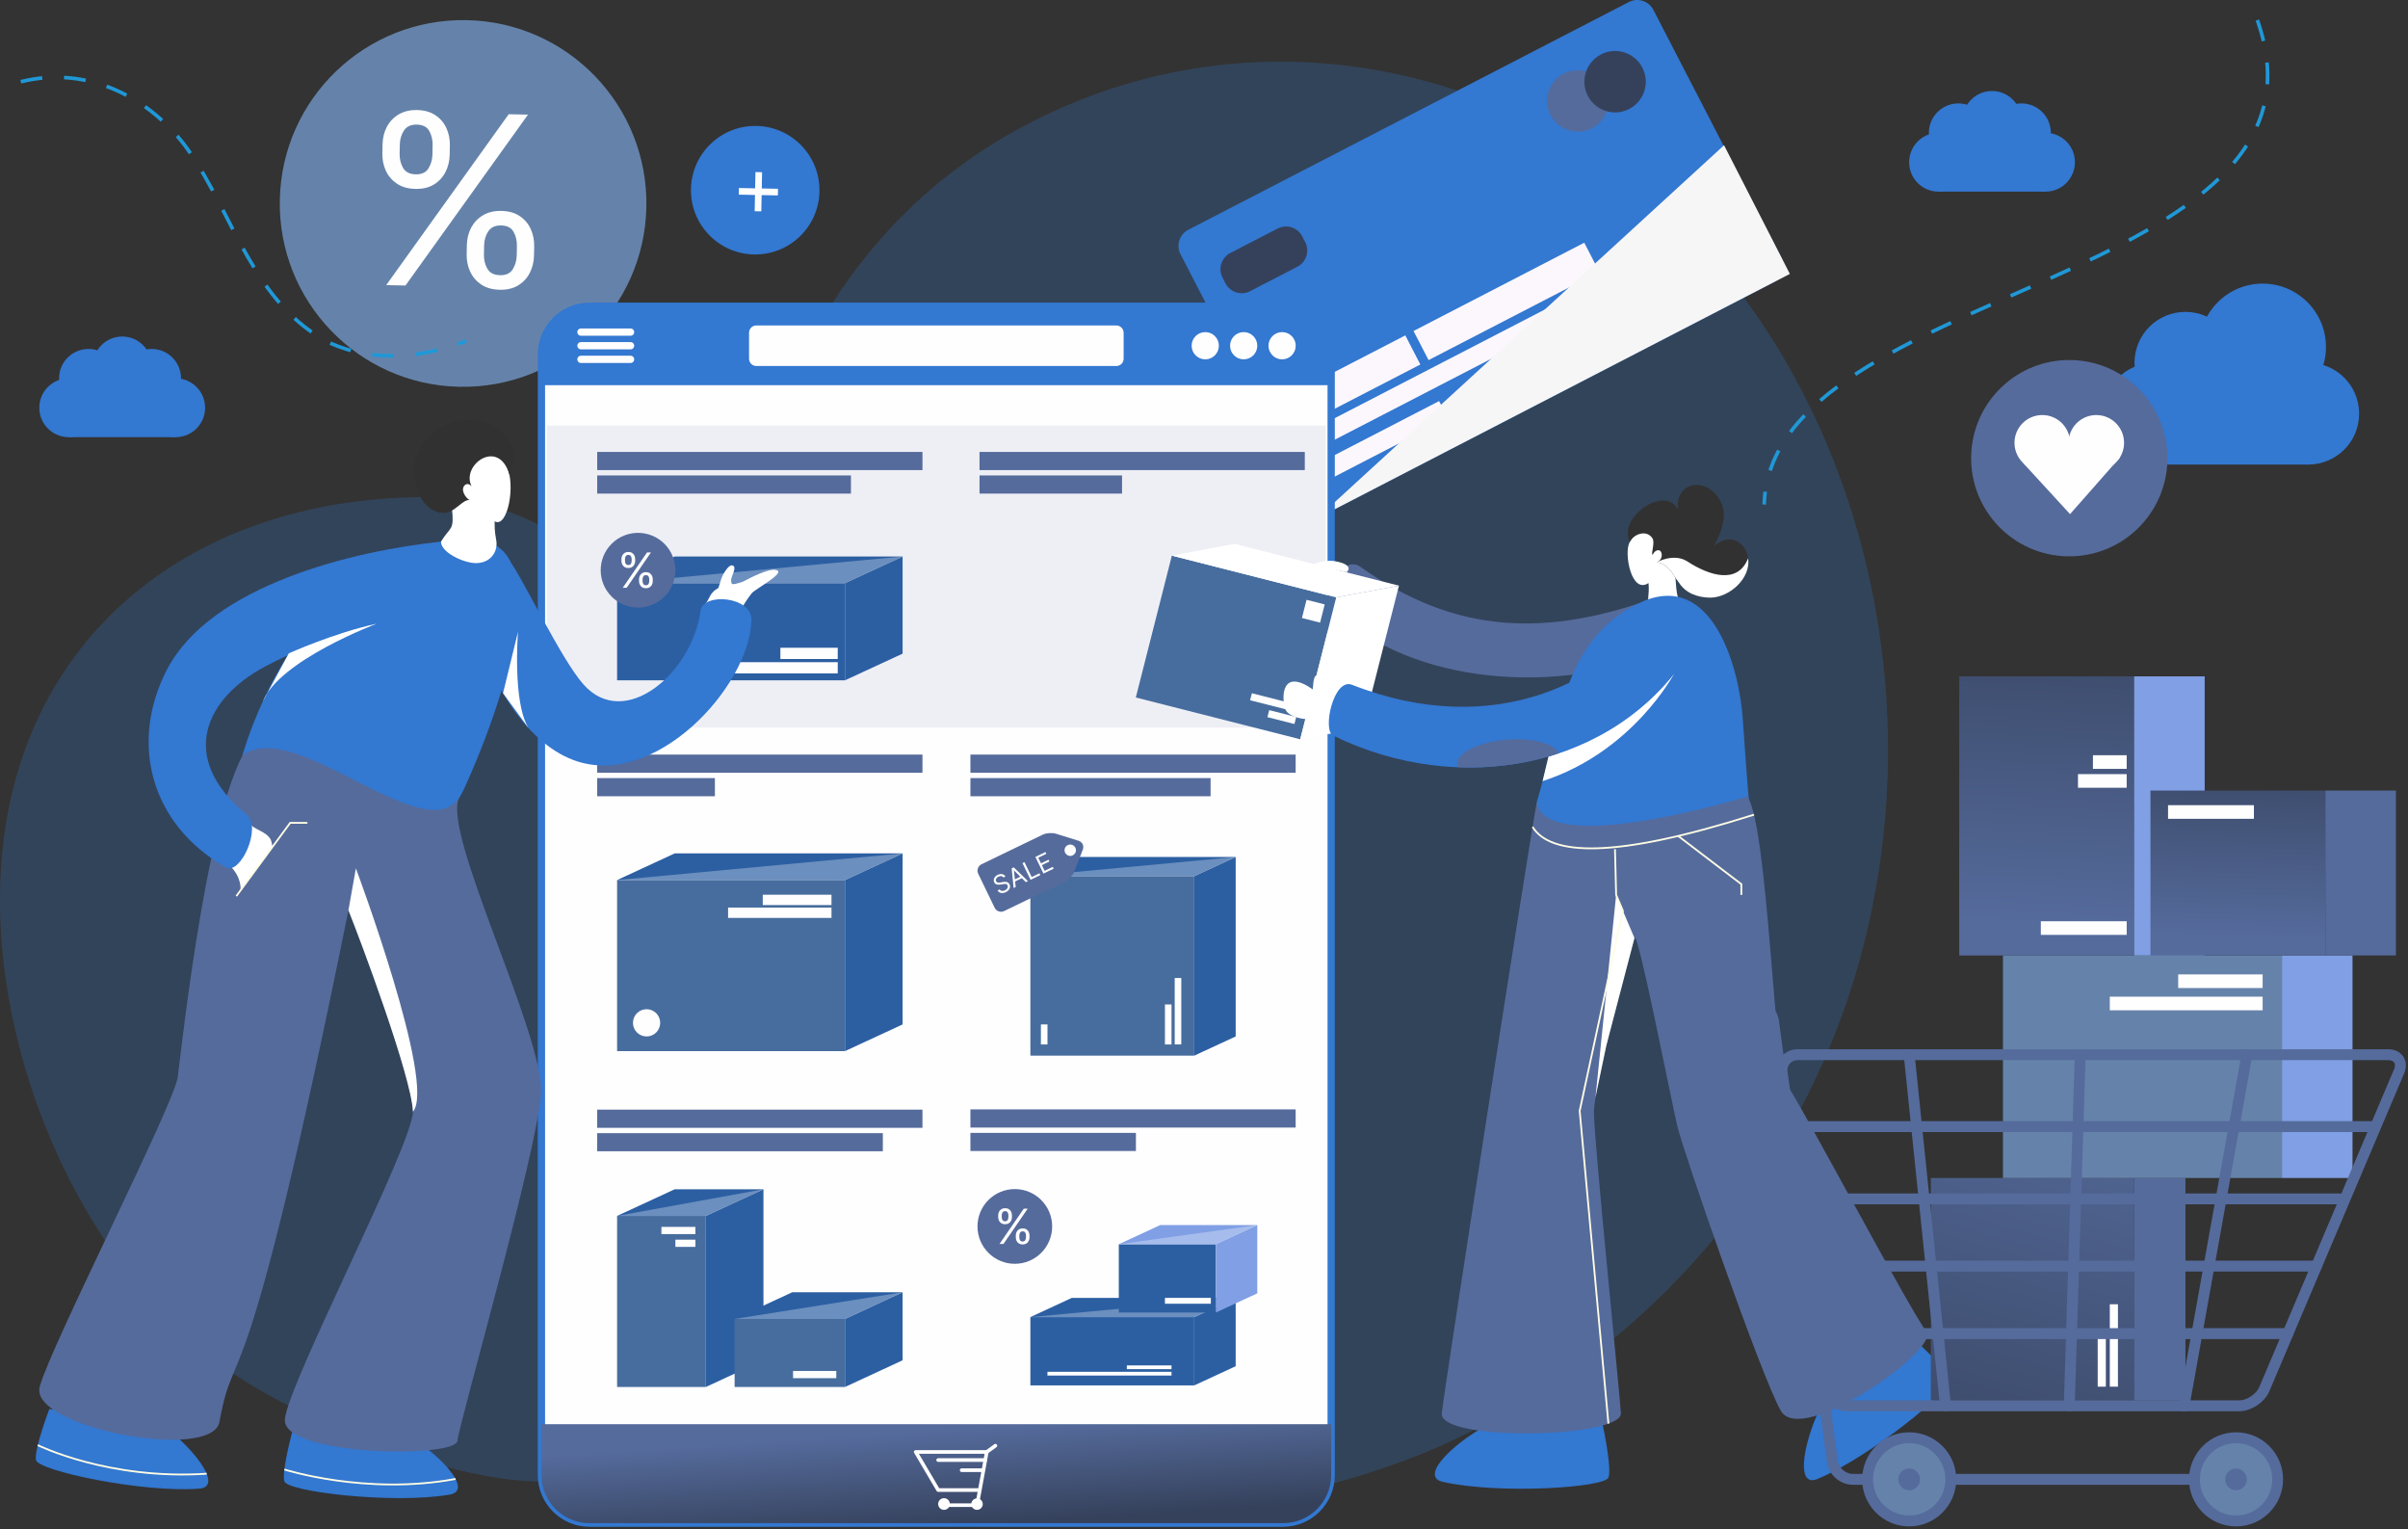 <svg width="663" height="421" viewBox="0 0 663 421" fill="none" xmlns="http://www.w3.org/2000/svg">
<rect x="0" y="0" width="663" height="421" fill="#333333" stroke="none"/>
<path d="M164.075 404.685C145.405 415.355 93.035 396.605 66.165 379.365C20.995 350.375 -7.855 280.985 1.895 225.225C11.505 170.225 57.285 136.815 117.675 136.815C150.455 136.815 173.505 161.515 196.175 184.175C205.505 118.175 228.175 56.845 294.175 28.845C360.175 0.845 435.505 24.175 478.845 80.175C514.175 126.845 526.845 189.505 516.175 246.175C503.505 315.505 456.175 373.505 391.505 400.175C329.505 424.845 262.835 420.175 198.835 406.175C192.835 404.845 186.165 402.845 180.165 401.505" fill="#3378D1" fill-opacity="0.25"/>
<path d="M177.965 57.004C177.415 84.874 154.375 107.024 126.505 106.464C98.635 105.914 76.485 82.874 77.045 55.004C77.595 27.134 100.635 4.994 128.505 5.544C156.365 6.094 178.515 29.134 177.965 57.004Z" fill="#6583AA"/>
<path d="M128.49 69.978L128.54 67.463C128.575 65.725 128.963 64.141 129.706 62.711C130.464 61.266 131.543 60.123 132.942 59.281C134.357 58.424 136.058 58.015 138.045 58.054C140.063 58.094 141.746 58.57 143.095 59.482C144.444 60.378 145.453 61.563 146.122 63.036C146.792 64.494 147.11 66.092 147.076 67.831L147.026 70.345C146.992 72.084 146.603 73.676 145.86 75.121C145.133 76.551 144.07 77.695 142.67 78.552C141.287 79.394 139.602 79.796 137.615 79.757C135.597 79.717 133.905 79.248 132.541 78.352C131.177 77.439 130.152 76.254 129.467 74.796C128.781 73.323 128.456 71.717 128.49 69.978ZM133.291 67.558L133.241 70.072C133.212 71.516 133.528 72.819 134.188 73.981C134.849 75.128 136.018 75.718 137.694 75.751C139.324 75.784 140.484 75.24 141.174 74.12C141.88 72.985 142.247 71.695 142.276 70.251L142.325 67.737C142.354 66.293 142.054 64.998 141.424 63.852C140.795 62.69 139.642 62.093 137.965 62.059C136.335 62.027 135.152 62.578 134.415 63.713C133.694 64.832 133.319 66.114 133.291 67.558ZM105.279 42.217L105.329 39.702C105.364 37.963 105.752 36.379 106.495 34.95C107.253 33.505 108.332 32.361 109.731 31.52C111.146 30.662 112.846 30.253 114.833 30.293C116.852 30.333 118.535 30.809 119.884 31.721C121.232 32.617 122.242 33.802 122.911 35.275C123.581 36.732 123.899 38.331 123.865 40.069L123.815 42.584C123.78 44.323 123.392 45.915 122.649 47.36C121.922 48.79 120.858 49.933 119.459 50.791C118.076 51.633 116.391 52.035 114.404 51.995C112.386 51.955 110.694 51.487 109.33 50.59C107.966 49.678 106.941 48.493 106.255 47.035C105.57 45.562 105.245 43.956 105.279 42.217ZM110.079 39.796L110.03 42.311C110.001 43.755 110.317 45.058 110.977 46.22C111.638 47.367 112.806 47.957 114.483 47.99C116.113 48.022 117.273 47.478 117.963 46.358C118.669 45.223 119.036 43.934 119.065 42.49L119.114 39.975C119.143 38.531 118.842 37.236 118.213 36.09C117.584 34.929 116.431 34.331 114.754 34.298C113.124 34.266 111.941 34.817 111.204 35.951C110.483 37.071 110.108 38.352 110.079 39.796ZM106.332 78.485L140.062 31.445L145.372 31.55L111.641 78.59L106.332 78.485Z" fill="#FFFEFF"/>
<path d="M225.625 52.705C225.435 62.474 217.355 70.234 207.585 70.044C197.815 69.855 190.055 61.775 190.245 52.005C190.435 42.234 198.515 34.474 208.285 34.664C218.055 34.864 225.815 42.934 225.625 52.705Z" fill="#3378D1"/>
<path d="M207.786 58.14L207.999 47.365L209.828 47.401L209.614 58.176L207.786 58.14ZM203.401 53.578L203.437 51.75L214.212 51.963L214.176 53.791L203.401 53.578Z" fill="#FFFEFF"/>
<path d="M490.505 70.954C491.765 73.394 490.805 76.434 488.355 77.694L367.055 140.394C364.615 141.654 361.585 140.694 360.315 138.244L325.035 69.984C323.775 67.544 324.735 64.504 327.185 63.244L448.485 0.554C450.925 -0.706 453.955 0.254 455.225 2.704L490.505 70.954Z" fill="#3378D1"/>
<path d="M441.935 23.914C444.075 28.064 442.455 33.164 438.305 35.304C434.155 37.444 429.055 35.824 426.915 31.674C424.775 27.524 426.395 22.424 430.545 20.284C434.695 18.144 439.795 19.764 441.935 23.914Z" fill="#556B9C"/>
<path d="M452.195 18.615C454.335 22.765 452.715 27.865 448.565 30.005C444.415 32.145 439.315 30.525 437.175 26.375C435.035 22.225 436.655 17.125 440.805 14.985C444.955 12.835 450.055 14.465 452.195 18.615Z" fill="#35415B"/>
<path d="M386.927 92.315L352.937 109.884L357.079 117.897L391.069 100.328L386.927 92.315Z" fill="#FCF7FC"/>
<path d="M460.423 67.064L358.109 119.954L360.529 124.635L462.843 71.745L460.423 67.064Z" fill="#FCF7FC"/>
<path d="M396.233 110.397L362.247 127.966L364.667 132.647L398.653 115.078L396.233 110.397Z" fill="#FCF7FC"/>
<path d="M436.198 66.808L389.189 91.109L393.331 99.122L440.34 74.821L436.198 66.808Z" fill="#FCF7FC"/>
<path d="M358.535 65.044C357.275 62.604 354.245 61.634 351.795 62.894L338.735 69.644C336.295 70.904 335.325 73.934 336.585 76.384L337.425 78.014C338.685 80.454 341.725 81.424 344.165 80.164L357.225 73.414C359.665 72.154 360.635 69.124 359.375 66.674L358.535 65.044Z" fill="#35415B"/>
<path d="M362.625 142.685L474.685 39.975L492.805 75.395L362.625 142.685Z" fill="#F6F6F6"/>
<path d="M366.515 406.044C366.515 413.314 360.565 419.264 353.295 419.264H162.295C155.025 419.264 149.075 413.314 149.075 406.044V97.514C149.075 90.244 155.025 84.294 162.295 84.294H353.295C360.565 84.294 366.515 90.244 366.515 97.514V406.044Z" fill="#FFFEFF" stroke="#3378D1" stroke-width="2" stroke-miterlimit="10"/>
<path d="M365.035 117.124H150.575V200.264H365.035V117.124Z" fill="#556B9C" fill-opacity="0.1"/>
<path d="M353.295 84.294H162.295C155.025 84.294 149.075 90.244 149.075 97.514V106.034H366.515V97.514C366.515 90.244 360.565 84.294 353.295 84.294Z" fill="#3378D1"/>
<path d="M335.595 95.164C335.595 97.234 333.915 98.914 331.845 98.914C329.775 98.914 328.095 97.234 328.095 95.164C328.095 93.094 329.775 91.414 331.845 91.414C333.925 91.414 335.595 93.094 335.595 95.164Z" fill="#FFFEFF"/>
<path d="M346.175 95.164C346.175 97.234 344.495 98.914 342.425 98.914C340.355 98.914 338.675 97.234 338.675 95.164C338.675 93.094 340.355 91.414 342.425 91.414C344.495 91.414 346.175 93.094 346.175 95.164Z" fill="#FFFEFF"/>
<path d="M356.755 95.164C356.755 97.234 355.075 98.914 353.005 98.914C350.935 98.914 349.255 97.234 349.255 95.164C349.255 93.094 350.935 91.414 353.005 91.414C355.075 91.414 356.755 93.094 356.755 95.164Z" fill="#FFFEFF"/>
<path d="M309.365 91.584C309.365 90.484 308.465 89.584 307.365 89.584H208.235C207.135 89.584 206.235 90.484 206.235 91.584V98.744C206.235 99.844 207.135 100.744 208.235 100.744H307.375C308.475 100.744 309.375 99.844 309.375 98.744V91.584H309.365Z" fill="#FFFEFF"/>
<path d="M159.955 91.414H173.615" stroke="#FFFEFF" stroke-width="2" stroke-miterlimit="10" stroke-linecap="round"/>
<path d="M159.955 95.164H173.615" stroke="#FFFEFF" stroke-width="2" stroke-miterlimit="10" stroke-linecap="round"/>
<path d="M159.955 98.914H173.615" stroke="#FFFEFF" stroke-width="2" stroke-miterlimit="10" stroke-linecap="round"/>
<path d="M232.645 160.523H169.905V187.263H232.645V160.523Z" fill="#2C5FA2"/>
<path d="M232.645 187.264L248.515 179.924V153.184L232.645 160.524V187.264Z" fill="#2C5FA2"/>
<path d="M248.515 153.184H185.775L169.905 160.524H232.645L248.515 153.184Z" fill="#2C5FA2"/>
<path opacity="0.3" d="M232.645 160.524L248.515 153.184L169.905 160.524H232.645Z" fill="#FFFEFF"/>
<path d="M230.655 182.273H200.465V185.353H230.655V182.273Z" fill="#FFFEFF"/>
<path d="M230.655 178.304H214.865V181.394H230.655V178.304Z" fill="#FFFEFF"/>
<path d="M166.925 126.904H251.485" stroke="#556B9C" stroke-width="5" stroke-miterlimit="10" stroke-linecap="square" stroke-linejoin="bevel"/>
<path d="M166.925 133.364H231.795" stroke="#556B9C" stroke-width="5" stroke-miterlimit="10" stroke-linecap="square" stroke-linejoin="bevel"/>
<path d="M272.195 126.904H356.755" stroke="#556B9C" stroke-width="5" stroke-miterlimit="10" stroke-linecap="square" stroke-linejoin="bevel"/>
<path d="M272.195 133.364H306.435" stroke="#556B9C" stroke-width="5" stroke-miterlimit="10" stroke-linecap="square" stroke-linejoin="bevel"/>
<path d="M182.94 164.224C186.954 160.21 186.954 153.701 182.94 149.686C178.925 145.672 172.416 145.672 168.402 149.686C164.387 153.701 164.387 160.21 168.402 164.224C172.416 168.239 178.925 168.239 182.94 164.224Z" fill="#556B9C"/>
<path d="M175.948 159.96V159.447C175.948 159.093 176.021 158.769 176.167 158.474C176.315 158.177 176.53 157.94 176.812 157.762C177.097 157.582 177.442 157.492 177.847 157.492C178.258 157.492 178.603 157.582 178.881 157.762C179.16 157.94 179.37 158.177 179.512 158.474C179.655 158.769 179.726 159.093 179.726 159.447V159.96C179.726 160.314 179.653 160.64 179.508 160.937C179.365 161.232 179.153 161.469 178.872 161.649C178.593 161.827 178.252 161.915 177.847 161.915C177.435 161.915 177.089 161.827 176.807 161.649C176.526 161.469 176.312 161.232 176.167 160.937C176.021 160.64 175.948 160.314 175.948 159.96ZM176.916 159.447V159.96C176.916 160.254 176.986 160.518 177.125 160.752C177.264 160.983 177.505 161.099 177.847 161.099C178.179 161.099 178.413 160.983 178.549 160.752C178.688 160.518 178.758 160.254 178.758 159.96V159.447C178.758 159.153 178.691 158.89 178.558 158.659C178.426 158.425 178.188 158.308 177.847 158.308C177.514 158.308 177.276 158.425 177.13 158.659C176.988 158.89 176.916 159.153 176.916 159.447ZM171.107 154.398V153.885C171.107 153.531 171.18 153.206 171.326 152.912C171.474 152.615 171.69 152.377 171.971 152.2C172.256 152.02 172.601 151.93 173.006 151.93C173.417 151.93 173.762 152.02 174.04 152.2C174.319 152.377 174.529 152.615 174.672 152.912C174.814 153.206 174.885 153.531 174.885 153.885V154.398C174.885 154.752 174.812 155.078 174.667 155.375C174.524 155.669 174.312 155.907 174.031 156.087C173.752 156.264 173.411 156.353 173.006 156.353C172.594 156.353 172.248 156.264 171.966 156.087C171.685 155.907 171.471 155.669 171.326 155.375C171.18 155.078 171.107 154.752 171.107 154.398ZM172.076 153.885V154.398C172.076 154.692 172.145 154.956 172.284 155.19C172.424 155.421 172.664 155.537 173.006 155.537C173.338 155.537 173.572 155.421 173.708 155.19C173.847 154.956 173.917 154.692 173.917 154.398V153.885C173.917 153.591 173.851 153.328 173.718 153.097C173.585 152.863 173.347 152.746 173.006 152.746C172.674 152.746 172.435 152.863 172.289 153.097C172.147 153.328 172.076 153.591 172.076 153.885ZM171.468 161.782L178.15 152.063H179.232L172.55 161.782H171.468Z" fill="#FFFEFF"/>
<path d="M232.645 242.244H169.905V289.334H232.645V242.244Z" fill="#476D9E"/>
<path d="M232.645 289.334L248.515 281.984V234.904L232.645 242.244V289.334Z" fill="#2C5FA2"/>
<path d="M248.515 234.904H185.775L169.905 242.244H232.645L248.515 234.904Z" fill="#2C5FA2"/>
<path opacity="0.3" d="M232.645 242.244L248.515 234.904L169.905 242.244H232.645Z" fill="#FFFEFF"/>
<path d="M228.935 246.284H210.015V249.124H228.935V246.284Z" fill="#FFFEFF"/>
<path d="M228.935 249.824H200.465V252.664H228.935V249.824Z" fill="#FFFEFF"/>
<path d="M181.775 281.544C181.775 283.614 180.095 285.294 178.025 285.294C175.955 285.294 174.275 283.614 174.275 281.544C174.275 279.474 175.955 277.794 178.025 277.794C180.095 277.804 181.775 279.474 181.775 281.544Z" fill="#FFFEFF"/>
<path d="M166.925 210.204H251.485" stroke="#556B9C" stroke-width="5" stroke-miterlimit="10" stroke-linecap="square" stroke-linejoin="bevel"/>
<path d="M166.925 216.674H194.335" stroke="#556B9C" stroke-width="5" stroke-miterlimit="10" stroke-linecap="square" stroke-linejoin="bevel"/>
<path d="M166.925 307.944H251.485" stroke="#556B9C" stroke-width="5" stroke-miterlimit="10" stroke-linecap="square" stroke-linejoin="bevel"/>
<path d="M166.925 314.404H240.575" stroke="#556B9C" stroke-width="5" stroke-miterlimit="10" stroke-linecap="square" stroke-linejoin="bevel"/>
<path d="M289.695 337.584C289.695 343.264 285.095 347.874 279.415 347.874C273.735 347.874 269.135 343.264 269.135 337.584C269.135 331.904 273.735 327.304 279.415 327.304C285.085 327.304 289.695 331.914 289.695 337.584Z" fill="#556B9C"/>
<path d="M279.68 340.593V340.08C279.68 339.726 279.752 339.401 279.898 339.107C280.047 338.81 280.262 338.572 280.543 338.395C280.828 338.215 281.173 338.125 281.578 338.125C281.989 338.125 282.334 338.215 282.613 338.395C282.891 338.572 283.101 338.81 283.244 339.107C283.386 339.401 283.457 339.726 283.457 340.08V340.593C283.457 340.947 283.385 341.273 283.239 341.57C283.097 341.865 282.885 342.102 282.603 342.282C282.325 342.459 281.983 342.548 281.578 342.548C281.167 342.548 280.82 342.459 280.539 342.282C280.257 342.102 280.043 341.865 279.898 341.57C279.752 341.273 279.68 340.947 279.68 340.593ZM280.648 340.08V340.593C280.648 340.887 280.717 341.151 280.857 341.385C280.996 341.616 281.236 341.732 281.578 341.732C281.91 341.732 282.144 341.616 282.28 341.385C282.42 341.151 282.489 340.887 282.489 340.593V340.08C282.489 339.786 282.423 339.523 282.29 339.292C282.157 339.058 281.92 338.941 281.578 338.941C281.246 338.941 281.007 339.058 280.861 339.292C280.719 339.523 280.648 339.786 280.648 340.08ZM274.839 335.03V334.518C274.839 334.163 274.911 333.839 275.057 333.545C275.206 333.247 275.421 333.01 275.702 332.833C275.987 332.653 276.332 332.562 276.737 332.562C277.148 332.562 277.493 332.653 277.772 332.833C278.05 333.01 278.261 333.247 278.403 333.545C278.545 333.839 278.616 334.163 278.616 334.518V335.03C278.616 335.385 278.544 335.711 278.398 336.008C278.256 336.302 278.044 336.54 277.762 336.72C277.484 336.897 277.142 336.986 276.737 336.986C276.326 336.986 275.979 336.897 275.698 336.72C275.416 336.54 275.203 336.302 275.057 336.008C274.911 335.711 274.839 335.385 274.839 335.03ZM275.807 334.518V335.03C275.807 335.325 275.876 335.589 276.016 335.823C276.155 336.054 276.395 336.169 276.737 336.169C277.069 336.169 277.303 336.054 277.439 335.823C277.579 335.589 277.648 335.325 277.648 335.03V334.518C277.648 334.224 277.582 333.961 277.449 333.73C277.316 333.496 277.079 333.379 276.737 333.379C276.405 333.379 276.166 333.496 276.02 333.73C275.878 333.961 275.807 334.224 275.807 334.518ZM275.199 342.415L281.882 332.695H282.964L276.281 342.415H275.199Z" fill="#FFFEFF"/>
<path d="M194.335 334.693H169.905V381.783H194.335V334.693Z" fill="#476D9E"/>
<path d="M194.335 381.784L210.205 374.434V327.354L194.335 334.694V381.784Z" fill="#2C5FA2"/>
<path d="M210.205 327.354H185.775L169.905 334.694H194.335L210.205 327.354Z" fill="#2C5FA2"/>
<path opacity="0.3" d="M194.335 334.694L210.205 327.354L169.905 334.694H194.335Z" fill="#FFFEFF"/>
<path d="M191.464 337.714H182.115V339.694H191.464V337.714Z" fill="#FFFEFF"/>
<path d="M191.465 341.233H185.955V343.213H191.465V341.233Z" fill="#FFFEFF"/>
<path d="M232.635 363.054H202.265V381.784H232.635V363.054Z" fill="#476D9E"/>
<path d="M232.645 381.784L248.515 374.434V355.704L232.645 363.054V381.784Z" fill="#2C5FA2"/>
<path d="M248.515 355.704H218.135L202.265 363.054H232.645L248.515 355.704Z" fill="#2C5FA2"/>
<path opacity="0.3" d="M232.645 363.054L248.515 355.704L202.265 363.054H232.645Z" fill="#FFFEFF"/>
<path d="M230.255 377.374H218.355V379.354H230.255V377.374Z" fill="#FFFEFF"/>
<path d="M328.815 241.174H283.695V290.574H328.815V241.174Z" fill="#476D9E"/>
<path d="M328.815 290.574L340.225 285.294V235.894L328.815 241.174V290.574Z" fill="#2C5FA2"/>
<path d="M340.225 235.894H295.105L283.695 241.174H328.815L340.225 235.894Z" fill="#2C5FA2"/>
<path opacity="0.3" d="M328.815 241.174L340.225 235.894L283.695 241.174H328.815Z" fill="#FFFEFF"/>
<path d="M325.245 269.203H323.435V287.493H325.245V269.203Z" fill="#FFFEFF"/>
<path d="M322.555 276.483H320.745V287.503H322.555V276.483Z" fill="#FFFEFF"/>
<path d="M288.405 281.983H286.595V287.493H288.405V281.983Z" fill="#FFFEFF"/>
<path d="M269.685 210.204H354.235" stroke="#556B9C" stroke-width="5" stroke-miterlimit="10" stroke-linecap="square" stroke-linejoin="bevel"/>
<path d="M269.685 216.674H330.815" stroke="#556B9C" stroke-width="5" stroke-miterlimit="10" stroke-linecap="square" stroke-linejoin="bevel"/>
<path d="M295.765 239.964L298.135 233.844C298.525 232.844 298.005 231.754 296.975 231.434L290.715 229.484C289.685 229.164 288.055 229.284 287.085 229.754L270.245 237.894C269.275 238.364 268.865 239.544 269.335 240.514L273.855 249.864C274.325 250.834 275.505 251.244 276.475 250.774L293.315 242.634C294.265 242.174 295.375 240.964 295.765 239.964ZM293.265 234.714C292.885 233.934 293.215 232.994 293.995 232.624C294.775 232.244 295.715 232.574 296.085 233.354C296.465 234.134 296.135 235.064 295.355 235.444C294.585 235.824 293.645 235.494 293.265 234.714Z" fill="#556B9C"/>
<path d="M276.29 241.531C276.153 241.317 275.958 241.193 275.706 241.16C275.454 241.126 275.189 241.177 274.911 241.312C274.707 241.41 274.545 241.529 274.424 241.668C274.305 241.807 274.231 241.955 274.201 242.111C274.173 242.267 274.194 242.418 274.265 242.564C274.324 242.687 274.405 242.778 274.506 242.838C274.607 242.896 274.719 242.932 274.84 242.945C274.96 242.958 275.08 242.958 275.199 242.946C275.319 242.933 275.426 242.917 275.522 242.898L276.05 242.798C276.184 242.772 276.339 242.751 276.512 242.735C276.687 242.719 276.865 242.726 277.045 242.757C277.227 242.786 277.398 242.852 277.558 242.958C277.717 243.063 277.849 243.224 277.953 243.439C278.073 243.687 278.117 243.943 278.083 244.207C278.051 244.469 277.94 244.72 277.749 244.958C277.559 245.195 277.288 245.399 276.935 245.57C276.606 245.729 276.295 245.813 276.003 245.823C275.712 245.833 275.452 245.776 275.223 245.652C274.995 245.528 274.811 245.345 274.672 245.102L275.246 244.824C275.345 244.991 275.473 245.106 275.629 245.171C275.787 245.233 275.958 245.254 276.141 245.233C276.326 245.211 276.509 245.155 276.692 245.067C276.904 244.964 277.078 244.838 277.214 244.687C277.349 244.535 277.436 244.374 277.475 244.202C277.513 244.028 277.491 243.858 277.41 243.69C277.337 243.538 277.234 243.434 277.103 243.38C276.971 243.325 276.821 243.302 276.653 243.309C276.485 243.316 276.31 243.337 276.127 243.37L275.483 243.481C275.074 243.552 274.719 243.542 274.417 243.451C274.115 243.361 273.889 243.161 273.74 242.851C273.615 242.594 273.577 242.336 273.623 242.077C273.671 241.817 273.787 241.576 273.972 241.356C274.158 241.133 274.397 240.951 274.69 240.809C274.986 240.666 275.275 240.592 275.557 240.587C275.838 240.58 276.09 240.636 276.313 240.753C276.537 240.87 276.709 241.042 276.828 241.271L276.29 241.531ZM279.659 244.154L279.076 244.435L278.543 239.025L279.118 238.748L283.025 242.528L282.441 242.81L279.2 239.605L279.164 239.622L279.659 244.154ZM279.008 242.255L281.359 241.119L281.597 241.612L279.246 242.748L279.008 242.255ZM283.741 242.182L281.521 237.587L282.077 237.318L284.059 241.419L286.195 240.388L286.433 240.881L283.741 242.182ZM287.295 240.465L285.075 235.87L287.848 234.53L288.086 235.024L285.87 236.095L286.62 237.647L288.693 236.646L288.931 237.139L286.858 238.141L287.613 239.702L289.865 238.614L290.104 239.108L287.295 240.465Z" fill="#FFFEFF"/>
<path d="M328.815 362.544H283.695V381.344H328.815V362.544Z" fill="#2C5FA2"/>
<path d="M328.815 381.344L340.225 376.064V357.254L328.815 362.544V381.344Z" fill="#2C5FA2"/>
<path d="M340.225 357.254H295.105L283.695 362.544H328.815L340.225 357.254Z" fill="#2C5FA2"/>
<path opacity="0.3" d="M328.815 362.544L340.225 357.254L283.695 362.544H328.815Z" fill="#FFFEFF"/>
<path d="M322.555 377.604H288.395V378.634H322.555V377.604Z" fill="#FFFEFF"/>
<path d="M322.555 375.844H310.255V376.874H322.555V375.844Z" fill="#FFFEFF"/>
<path d="M334.755 342.484H308.045V361.284H334.755V342.484Z" fill="#2C5FA2"/>
<path d="M334.765 361.284L346.175 356.004V337.204L334.765 342.484V361.284Z" fill="#809FE4"/>
<path d="M346.175 337.204H319.465L308.045 342.484H334.765L346.175 337.204Z" fill="#809FE4"/>
<path opacity="0.3" d="M334.765 342.484L346.175 337.204L308.045 342.484H334.765Z" fill="#FFFEFF"/>
<path d="M333.385 357.254H320.745V358.864H333.385V357.254Z" fill="#FFFEFF"/>
<path d="M269.685 307.864H354.235" stroke="#556B9C" stroke-width="5" stroke-miterlimit="10" stroke-linecap="square" stroke-linejoin="bevel"/>
<path d="M269.685 314.334H310.255" stroke="#556B9C" stroke-width="5" stroke-miterlimit="10" stroke-linecap="square" stroke-linejoin="bevel"/>
<path d="M366.515 406.044V392.014H149.075V406.044C149.075 413.314 155.025 419.264 162.295 419.264H353.295C360.565 419.274 366.515 413.324 366.515 406.044Z" fill="url(#paint0_linear_321_1112)"/>
<path d="M441.285 392.254C441.285 392.254 443.825 403.864 442.875 406.684C441.925 409.504 412.725 411.364 397.445 407.934C389.925 406.504 401.675 395.824 411.425 391.294" fill="#3378D1"/>
<path d="M527.185 368.804C527.185 368.804 535.995 376.784 536.865 379.624C537.725 382.474 515.035 400.944 500.605 407.014C493.645 410.214 497.015 394.704 502.325 385.354" fill="#3378D1"/>
<path d="M457.185 179.214C430.345 191.274 388.435 188.854 367.395 167.814C362.735 163.164 369.685 152.564 374.565 156.024C401.065 174.824 425.925 175.314 456.025 164.464" fill="#556B9C"/>
<path d="M464.665 167.874C461.585 165.824 461.675 163.834 461.245 158.204C460.925 153.994 462.005 151.784 461.425 149.224C459.625 143.574 451.925 143.254 448.655 149.334C447.085 152.254 449.155 163.654 453.885 160.494C454.045 161.944 453.925 163.414 453.795 164.894C453.635 168.714 449.875 169.134 448.465 172.224" fill="white"/>
<path d="M482.935 235.524C481.625 223.304 480.755 211.084 479.885 198.434C479.015 184.034 471.595 156.974 451.955 165.704C429.705 175.744 429.265 200.614 423.155 220.684V226.144L447.155 233.744L462.645 235.524H482.935Z" fill="#3378D1"/>
<path d="M423.155 220.684C421.405 229.414 397.845 380.984 396.975 388.984C396.105 396.984 446.725 395.824 446.285 388.984C445.845 382.144 438.865 314.074 438.865 306.214C438.865 298.354 449.155 260.824 450.025 258.204C450.895 255.584 460.045 302.414 461.785 309.834C463.535 317.254 484.605 378.014 490.275 388.274C495.945 398.524 534.345 371.174 530.425 366.524C526.495 361.874 494.715 301.794 491.655 298.094C488.605 294.384 486.685 226.944 481.095 219.234C481.105 219.234 425.335 236.394 423.155 220.684Z" fill="#556B9C"/>
<path d="M455.065 152.674C455.525 151.584 456.575 151.174 457.115 151.644C457.755 152.214 457.825 154.064 456.205 154.744C459.655 155.424 460.325 157.904 462.295 160.424C464.155 163.294 467.355 164.464 470.875 164.514C477.025 164.484 484.125 157.324 480.335 150.944C478.215 147.664 474.505 147.864 471.925 150.344C474.455 145.454 476.475 139.954 471.795 135.434C467.385 131.314 461.095 133.994 462.015 140.254C458.375 133.194 445.215 142.674 448.785 149.074C449.865 146.974 453.375 145.714 454.975 148.174C455.765 149.404 454.405 152.744 455.065 152.674Z" fill="#313131"/>
<path d="M426.355 208.234C426.355 208.234 447.505 202.454 460.965 185.384C460.965 185.384 449.635 206.954 424.725 215.014L426.355 208.234Z" fill="white"/>
<path d="M450.025 258.214L444.975 246.334L439.285 302.104L442.255 287.884L450.025 258.214Z" fill="white"/>
<path d="M421.965 227.614C426.865 235.524 444.315 236.524 482.935 224.244" stroke="#FEFCE4" stroke-width="0.5" stroke-miterlimit="10"/>
<path d="M462.055 230.114L479.445 243.374V246.334" stroke="#FEFCE4" stroke-width="0.5" stroke-miterlimit="10"/>
<path d="M444.655 233.744L444.975 246.334L446.835 250.714L434.935 305.774L442.845 391.864" stroke="#FEFCE4" stroke-width="0.5" stroke-miterlimit="10"/>
<path d="M322.65 152.943L312.726 191.992L358.007 203.499L367.931 164.45L322.65 152.943Z" fill="#476D9E"/>
<path d="M357.985 203.484L375.255 200.264L385.175 161.214L367.905 164.434L357.985 203.484Z" fill="white"/>
<path d="M385.175 161.214L339.895 149.704L322.625 152.934L367.905 164.434L385.175 161.214Z" fill="white"/>
<path opacity="0.3" d="M367.905 164.435L385.175 161.215L322.625 152.935L367.905 164.435Z" fill="#FFFEFF"/>
<path d="M359.734 165.103L358.461 170.113L363.462 171.384L364.735 166.373L359.734 165.103Z" fill="#FFFEFF"/>
<path d="M344.684 190.824L344.194 192.753L357.21 196.061L357.701 194.132L344.684 190.824Z" fill="#FFFEFF"/>
<path d="M349.454 195.474L348.964 197.402L356.397 199.291L356.888 197.363L349.454 195.474Z" fill="#FFFEFF"/>
<path d="M368.795 192.434C367.235 191.634 365.505 191.924 364.295 190.134C363.795 189.364 363.635 186.394 362.785 186.014C361.585 185.424 361.535 188.734 361.505 189.794C352.965 183.814 352.805 191.644 353.815 194.984C354.355 197.094 358.205 197.994 360.145 197.954C362.265 198.014 363.425 198.464 365.445 199.294C366.965 199.954 368.445 200.474 370.245 200.464" fill="white"/>
<path d="M464.765 180.054C444.685 211.484 401.935 219.614 367.015 202.454C364.055 201.004 367.155 186.494 372.255 188.494C412.405 204.204 443.535 186.744 457.495 166.384" fill="#3378D1"/>
<path d="M370.785 157.524C373.075 155.234 367.295 154.254 366.095 154.364C364.895 154.364 360.645 154.764 361.765 156.514C362.415 157.534 365.965 156.864 367.075 156.874C368.275 156.884 369.445 157.264 370.785 157.524Z" fill="white"/>
<path d="M414.855 203.604C407.085 204.224 400.995 207.264 401.245 210.384C401.265 210.664 401.355 210.934 401.475 211.204C410.995 211.564 420.395 210.264 429.155 207.354C427.975 204.674 421.955 203.034 414.855 203.604Z" fill="#556B9C"/>
<path d="M464.625 154.564C460.885 152.134 456.205 154.744 456.205 154.744C459.655 155.424 460.325 157.904 462.295 160.424C464.155 163.294 467.355 164.464 470.875 164.514C476.155 164.494 482.145 159.194 481.315 153.654C478.495 160.924 470.695 158.504 464.625 154.564Z" fill="white"/>
<path d="M269.795 410.145H258.305L252.125 399.665H271.695L269.005 414.315" stroke="#FFFEFF" stroke-miterlimit="10" stroke-linecap="round" stroke-linejoin="round"/>
<path d="M271.255 401.895H258.305" stroke="#FFFEFF" stroke-miterlimit="10" stroke-linecap="round" stroke-linejoin="round"/>
<path d="M270.665 404.685H264.775" stroke="#FFFEFF" stroke-miterlimit="10" stroke-linecap="round" stroke-linejoin="round"/>
<path d="M271.695 399.665L274.065 397.935" stroke="#FFFEFF" stroke-miterlimit="10" stroke-linecap="round" stroke-linejoin="round"/>
<path d="M270.585 414.024C270.585 414.894 269.875 415.604 269.005 415.604C268.135 415.604 267.425 414.894 267.425 414.024C267.425 413.154 268.135 412.444 269.005 412.444C269.875 412.444 270.585 413.154 270.585 414.024Z" fill="#FFFEFF"/>
<path d="M261.525 413.995C261.525 414.885 260.805 415.605 259.915 415.605C259.025 415.605 258.305 414.885 258.305 413.995C258.305 413.105 259.025 412.385 259.915 412.385C260.805 412.385 261.525 413.105 261.525 413.995Z" fill="#FFFEFF"/>
<path d="M268.195 414.314H259.585" stroke="#FFFEFF" stroke-miterlimit="10" stroke-linecap="round" stroke-linejoin="round"/>
<path d="M194.104 166.334C195.104 165.334 195.274 164.004 196.274 163.004C198.104 160.834 202.274 161.174 204.774 160.004C206.274 159.174 211.444 156.524 213.444 156.854C217.114 157.354 207.775 162.174 206.945 163.334C205.775 164.834 204.444 166.834 203.774 168.334C201.944 167.664 196.274 165.334 194.604 166.664" fill="white"/>
<path d="M80.655 393.425C80.655 393.425 77.485 404.875 78.285 407.745C79.085 410.615 108.135 414.045 123.575 411.445C131.165 410.425 120.005 399.125 110.515 394.075" fill="#3378D1"/>
<path d="M13.585 387.845C13.585 387.845 9.365 398.955 9.895 401.885C10.425 404.815 39.035 410.925 54.645 409.775C62.295 409.465 52.235 397.185 43.255 391.265" fill="#3378D1"/>
<path d="M126.445 219.524C121.465 229.024 149.935 285.004 148.935 301.004C147.935 317.004 126.435 391.704 125.935 396.604C125.435 401.504 77.434 400.784 78.434 390.644C79.434 380.504 113.455 315.504 113.695 306.004C113.935 296.504 95.934 250.574 95.934 250.574C66.934 393.834 64.734 367.384 60.434 391.354C58.434 402.504 7.935 392.904 10.934 381.704C13.934 370.504 47.934 304.004 48.934 296.504C49.934 289.004 57.844 214.924 69.885 203.464C81.934 192.004 121.925 196.024 126.445 219.524Z" fill="#556B9C"/>
<path d="M66.745 207.924C70.245 195.944 77.254 181.434 86.245 170.424C101.994 151.144 117.614 149.164 127.744 148.424C159.774 146.094 130.624 211.334 127.274 218.174C118.504 236.054 81.745 196.924 66.745 207.924Z" fill="#3378D1"/>
<path d="M121.415 149.084C124.085 144.754 125.095 146.244 124.435 139.914C124.105 134.914 121.435 129.244 125.435 124.914C129.765 120.584 136.765 123.244 139.435 128.244C142.105 133.244 139.765 145.574 136.185 143.494C136.185 146.824 136.355 146.754 136.685 149.084C137.015 152.084 134.905 155.024 131.005 155.004C127.645 154.984 121.415 152.084 121.415 149.084Z" fill="white"/>
<path d="M196.975 163.444C198.145 161.774 198.135 159.944 199.135 158.104C199.465 157.434 200.635 155.604 201.465 155.604C203.295 155.774 201.145 158.774 201.305 159.774C201.305 160.774 201.635 161.094 203.135 160.764" fill="white"/>
<path d="M140.755 155.005C144.595 160.525 154.555 181.475 160.595 188.335C171.965 201.265 190.615 185.205 192.895 168.085C193.565 163.085 207.105 164.075 206.895 170.755C206.325 189.205 180.095 217.505 157.925 209.225C144.095 204.055 134.205 186.325 130.095 170.235" fill="#3378D1"/>
<path d="M129.845 133.835C128.785 132.705 127.785 133.355 127.515 134.335C127.185 135.545 128.555 137.415 129.305 137.585C126.385 137.665 124.485 143.355 118.925 140.255C114.805 137.955 113.425 131.005 114.425 126.505C116.675 117.505 128.925 112.255 136.675 118.005C140.925 120.755 142.995 125.845 140.245 130.595C137.265 120.425 126.845 128.045 129.845 133.835Z" fill="#313131"/>
<path d="M68.305 226.385C70.055 228.515 73.305 228.765 74.555 231.135C74.805 231.765 74.935 232.635 75.055 233.265L66.205 245.125C66.205 245.125 66.805 241.695 63.185 238.165" fill="white"/>
<path d="M95.934 174.754C87.684 176.504 80.445 179.514 72.934 183.504C56.934 192.004 48.514 208.264 67.934 224.254C72.184 227.754 66.174 241.024 62.184 238.754C41.054 226.724 35.684 204.004 46.025 184.214C58.184 160.944 97.715 151.604 120.965 149.154" fill="#3378D1"/>
<path d="M65.185 246.505L79.885 226.505H84.435" stroke="#FEFCE4" stroke-width="0.5" stroke-miterlimit="10" stroke-linecap="round"/>
<path d="M95.935 250.575L97.985 239.015C97.985 239.015 120.185 298.425 113.695 306.005C113.305 296.385 99.095 258.315 95.935 250.575Z" fill="white"/>
<path d="M78.305 404.494C78.305 404.494 100.765 411.684 125.425 407.094" stroke="#FEFCE4" stroke-width="0.5" stroke-miterlimit="10"/>
<path d="M10.405 397.795C10.405 397.795 29.864 407.455 56.904 405.655" stroke="#FEFCE4" stroke-width="0.5" stroke-miterlimit="10"/>
<path d="M79.515 179.845C79.515 179.845 92.095 174.165 103.765 171.665C103.765 171.665 76.855 181.735 72.305 193.195L79.515 179.845Z" fill="white"/>
<path d="M138.505 190.815L142.625 173.895C142.625 173.895 141.055 193.425 145.565 200.465L138.505 190.815Z" fill="white"/>
<path d="M587.575 324.254H531.615V385.514H587.575V324.254Z" fill="url(#paint1_linear_321_1112)"/>
<path d="M601.725 324.254H587.575V385.514H601.725V324.254Z" fill="#556B9C"/>
<path d="M583.135 359.014H580.895V381.694H583.135V359.014Z" fill="#FFFEFF"/>
<path d="M579.805 368.034H577.565V381.694H579.805V368.034Z" fill="#FFFEFF"/>
<path d="M628.305 262.994H551.485V324.254H628.305V262.994Z" fill="#6583AA"/>
<path d="M647.725 262.994H628.295V324.254H647.725V262.994Z" fill="#809FE4"/>
<path d="M622.975 268.214H599.725V271.964H622.975V268.214Z" fill="#FFFEFF"/>
<path d="M622.975 274.344H580.895V278.094H622.975V274.344Z" fill="#FFFEFF"/>
<path d="M587.595 186.174H539.445V263.004H587.595V186.174Z" fill="url(#paint2_linear_321_1112)"/>
<path d="M607.025 186.174H587.595V263.004H607.025V186.174Z" fill="#809FE4"/>
<path d="M585.545 207.884H576.255V211.634H585.545V207.884Z" fill="#FFFEFF"/>
<path d="M585.545 213.084H572.135V216.834H585.545V213.084Z" fill="#FFFEFF"/>
<path d="M585.545 253.584H561.905V257.334H585.545V253.584Z" fill="#FFFEFF"/>
<path d="M640.245 217.614H592.095V262.994H640.245V217.614Z" fill="url(#paint3_linear_321_1112)"/>
<path d="M659.675 217.614H640.245V262.994H659.675V217.614Z" fill="#556B9C"/>
<path d="M620.575 221.634H596.935V225.384H620.575V221.634Z" fill="#FFFEFF"/>
<path d="M623.445 382.363C622.375 384.893 619.245 386.963 616.495 386.963H508.495C505.745 386.963 503.185 384.733 502.805 382.013L490.685 295.263C490.305 292.543 492.245 290.313 494.995 290.313H657.495C660.245 290.313 661.615 292.383 660.545 294.913L623.445 382.363Z" stroke="#556B9C" stroke-width="3" stroke-miterlimit="10"/>
<path d="M615.655 407.204H510.155C507.405 407.204 504.855 404.974 504.495 402.244L488.315 281.174C487.955 278.444 485.405 276.214 482.655 276.214H471.135" stroke="#556B9C" stroke-width="3" stroke-miterlimit="10" stroke-linecap="round" stroke-linejoin="round"/>
<path d="M537.115 407.204C537.115 413.534 531.985 418.654 525.665 418.654C519.335 418.654 514.215 413.524 514.215 407.204C514.215 400.874 519.345 395.754 525.665 395.754C531.985 395.754 537.115 400.874 537.115 407.204Z" fill="#6583AA" stroke="#556B9C" stroke-width="3" stroke-miterlimit="10" stroke-linecap="round" stroke-linejoin="round"/>
<path d="M525.655 410.204C527.311 410.204 528.655 408.861 528.655 407.204C528.655 405.547 527.311 404.204 525.655 404.204C523.998 404.204 522.655 405.547 522.655 407.204C522.655 408.861 523.998 410.204 525.655 410.204Z" fill="#556B9C"/>
<path d="M627.105 407.204C627.105 413.534 621.975 418.654 615.655 418.654C609.335 418.654 604.205 413.524 604.205 407.204C604.205 400.874 609.335 395.754 615.655 395.754C621.975 395.754 627.105 400.874 627.105 407.204Z" fill="#6583AA" stroke="#556B9C" stroke-width="3" stroke-miterlimit="10" stroke-linecap="round" stroke-linejoin="round"/>
<path d="M615.655 410.204C617.311 410.204 618.655 408.861 618.655 407.204C618.655 405.547 617.311 404.204 615.655 404.204C613.998 404.204 612.655 405.547 612.655 407.204C612.655 408.861 613.998 410.204 615.655 410.204Z" fill="#556B9C"/>
<path d="M501.415 367.084H629.925" stroke="#556B9C" stroke-width="3" stroke-miterlimit="10" stroke-linecap="round" stroke-linejoin="round"/>
<path d="M498.565 348.504H637.805" stroke="#556B9C" stroke-width="3" stroke-miterlimit="10" stroke-linecap="round" stroke-linejoin="round"/>
<path d="M495.325 330.004H644.155" stroke="#556B9C" stroke-width="3" stroke-miterlimit="10" stroke-linecap="round" stroke-linejoin="round"/>
<path d="M492.185 310.104H653.325" stroke="#556B9C" stroke-width="3" stroke-miterlimit="10" stroke-linecap="round" stroke-linejoin="round"/>
<path d="M618.655 290.313L601.325 386.963" stroke="#556B9C" stroke-width="3" stroke-miterlimit="10" stroke-linecap="round" stroke-linejoin="round"/>
<path d="M525.655 290.313L535.655 386.963" stroke="#556B9C" stroke-width="3" stroke-miterlimit="10" stroke-linecap="round" stroke-linejoin="round"/>
<path d="M572.755 290.313L569.735 386.963" stroke="#556B9C" stroke-width="3" stroke-miterlimit="10" stroke-linecap="round" stroke-linejoin="round"/>
<path d="M607.155 113.864C607.155 121.604 600.885 127.874 593.145 127.874C585.405 127.874 579.135 121.604 579.135 113.864C579.135 106.124 585.405 99.855 593.145 99.855C600.885 99.855 607.155 106.124 607.155 113.864Z" fill="#3378D1"/>
<path d="M649.545 113.864C649.545 121.604 643.275 127.874 635.535 127.874C627.795 127.874 621.525 121.604 621.525 113.864C621.525 106.124 627.795 99.855 635.535 99.855C643.275 99.855 649.545 106.124 649.545 113.864Z" fill="#3378D1"/>
<path d="M615.715 99.855C615.715 107.595 609.445 113.865 601.705 113.865C593.965 113.865 587.695 107.595 587.695 99.855C587.695 92.115 593.965 85.845 601.705 85.845C609.445 85.845 615.715 92.115 615.715 99.855Z" fill="#3378D1"/>
<path d="M640.415 95.504C640.415 105.134 632.605 112.944 622.975 112.944C613.345 112.944 605.535 105.134 605.535 95.504C605.535 85.874 613.345 78.064 622.975 78.064C632.605 78.064 640.415 85.874 640.415 95.504Z" fill="#3378D1"/>
<path d="M635.535 99.855H593.145V127.874H635.535V99.855Z" fill="#3378D1"/>
<path d="M541.835 44.654C541.835 49.124 538.215 52.754 533.735 52.754C529.265 52.754 525.645 49.134 525.645 44.654C525.645 40.174 529.265 36.554 533.735 36.554C538.205 36.554 541.835 40.174 541.835 44.654Z" fill="#3378D1"/>
<path d="M571.294 44.654C571.294 49.124 567.674 52.754 563.204 52.754C558.734 52.754 555.104 49.134 555.104 44.654C555.104 40.174 558.734 36.554 563.204 36.554C567.674 36.554 571.294 40.174 571.294 44.654Z" fill="#3378D1"/>
<path d="M547.274 36.554C547.274 41.024 543.655 44.654 539.185 44.654C534.715 44.654 531.084 41.034 531.084 36.554C531.084 32.074 534.715 28.464 539.185 28.464C543.655 28.464 547.274 32.084 547.274 36.554Z" fill="#3378D1"/>
<path d="M564.655 36.554C564.655 41.024 561.035 44.654 556.565 44.654C552.095 44.654 548.465 41.034 548.465 36.554C548.465 32.074 552.095 28.464 556.565 28.464C561.035 28.464 564.655 32.084 564.655 36.554Z" fill="#3378D1"/>
<path d="M548.464 41.224C552.932 41.224 556.555 37.602 556.555 33.134C556.555 28.666 552.932 25.044 548.464 25.044C543.996 25.044 540.375 28.666 540.375 33.134C540.375 37.602 543.996 41.224 548.464 41.224Z" fill="#3378D1"/>
<path d="M563.195 36.554H533.735V52.744H563.195V36.554Z" fill="#3378D1"/>
<path d="M27.015 112.235C27.015 116.705 23.395 120.335 18.915 120.335C14.445 120.335 10.825 116.715 10.825 112.235C10.825 107.755 14.445 104.135 18.915 104.135C23.395 104.145 27.015 107.765 27.015 112.235Z" fill="#3378D1"/>
<path d="M56.474 112.235C56.474 116.705 52.855 120.335 48.385 120.335C43.914 120.335 40.285 116.715 40.285 112.235C40.285 107.755 43.914 104.135 48.385 104.135C52.855 104.145 56.474 107.765 56.474 112.235Z" fill="#3378D1"/>
<path d="M32.455 104.145C32.455 108.615 28.834 112.245 24.364 112.245C19.895 112.245 16.265 108.625 16.265 104.145C16.265 99.665 19.884 96.055 24.364 96.055C28.834 96.045 32.455 99.665 32.455 104.145Z" fill="#3378D1"/>
<path d="M49.844 104.145C49.844 108.615 46.224 112.245 41.755 112.245C37.285 112.245 33.654 108.625 33.654 104.145C33.654 99.665 37.285 96.055 41.755 96.055C46.215 96.045 49.844 99.665 49.844 104.145Z" fill="#3378D1"/>
<path d="M33.655 108.815C38.123 108.815 41.745 105.193 41.745 100.725C41.745 96.257 38.123 92.635 33.655 92.635C29.187 92.635 25.565 96.257 25.565 100.725C25.565 105.193 29.187 108.815 33.655 108.815Z" fill="#3378D1"/>
<path d="M48.385 104.145H18.925V120.335H48.385V104.145Z" fill="#3378D1"/>
<path d="M596.755 126.654C596.465 141.574 584.125 153.434 569.205 153.134C554.285 152.844 542.425 140.504 542.725 125.584C543.025 110.664 555.355 98.804 570.275 99.104C585.195 99.394 597.045 111.734 596.755 126.654Z" fill="#556B9C"/>
<path d="M569.955 121.894C569.955 126.124 566.525 129.544 562.305 129.544C558.075 129.544 554.655 126.114 554.655 121.894C554.655 117.664 558.085 114.244 562.305 114.244C566.535 114.244 569.955 117.664 569.955 121.894Z" fill="#FFFEFF"/>
<path d="M584.825 121.894C584.825 126.124 581.395 129.544 577.175 129.544C572.945 129.544 569.525 126.114 569.525 121.894C569.525 117.664 572.955 114.244 577.175 114.244C581.395 114.244 584.825 117.664 584.825 121.894Z" fill="#FFFEFF"/>
<path d="M557.015 127.425L569.955 141.515L583.635 125.985L569.515 121.895L557.015 127.425Z" fill="#FFFEFF"/>
<path d="M621.525 5.534C647.325 78.634 487.655 78.064 485.735 138.874" stroke="#1F98D7" stroke-miterlimit="10" stroke-dasharray="6 6"/>
<path d="M5.735 22.494C24.405 17.824 41.735 27.174 51.735 41.174C64.405 59.174 69.735 83.844 91.065 94.504C103.065 99.834 116.395 98.504 128.395 93.834" stroke="#1F98D7" stroke-miterlimit="10" stroke-dasharray="6 6"/>
<defs>
<linearGradient id="paint0_linear_321_1112" x1="277.735" y1="419.504" x2="275.985" y2="392.618" gradientUnits="userSpaceOnUse">
<stop stop-color="#35415B"/>
<stop offset="1" stop-color="#556B9C"/>
</linearGradient>
<linearGradient id="paint1_linear_321_1112" x1="541.5" y1="431" x2="581.219" y2="295.087" gradientUnits="userSpaceOnUse">
<stop stop-color="#35415B"/>
<stop offset="1" stop-color="#556B9C"/>
</linearGradient>
<linearGradient id="paint2_linear_321_1112" x1="567.778" y1="153.988" x2="562.597" y2="254.719" gradientUnits="userSpaceOnUse">
<stop stop-color="#35415B"/>
<stop offset="1" stop-color="#556B9C"/>
</linearGradient>
<linearGradient id="paint3_linear_321_1112" x1="620.428" y1="198.604" x2="618.618" y2="258.203" gradientUnits="userSpaceOnUse">
<stop stop-color="#35415B"/>
<stop offset="1" stop-color="#556B9C"/>
</linearGradient>
</defs>
</svg>
